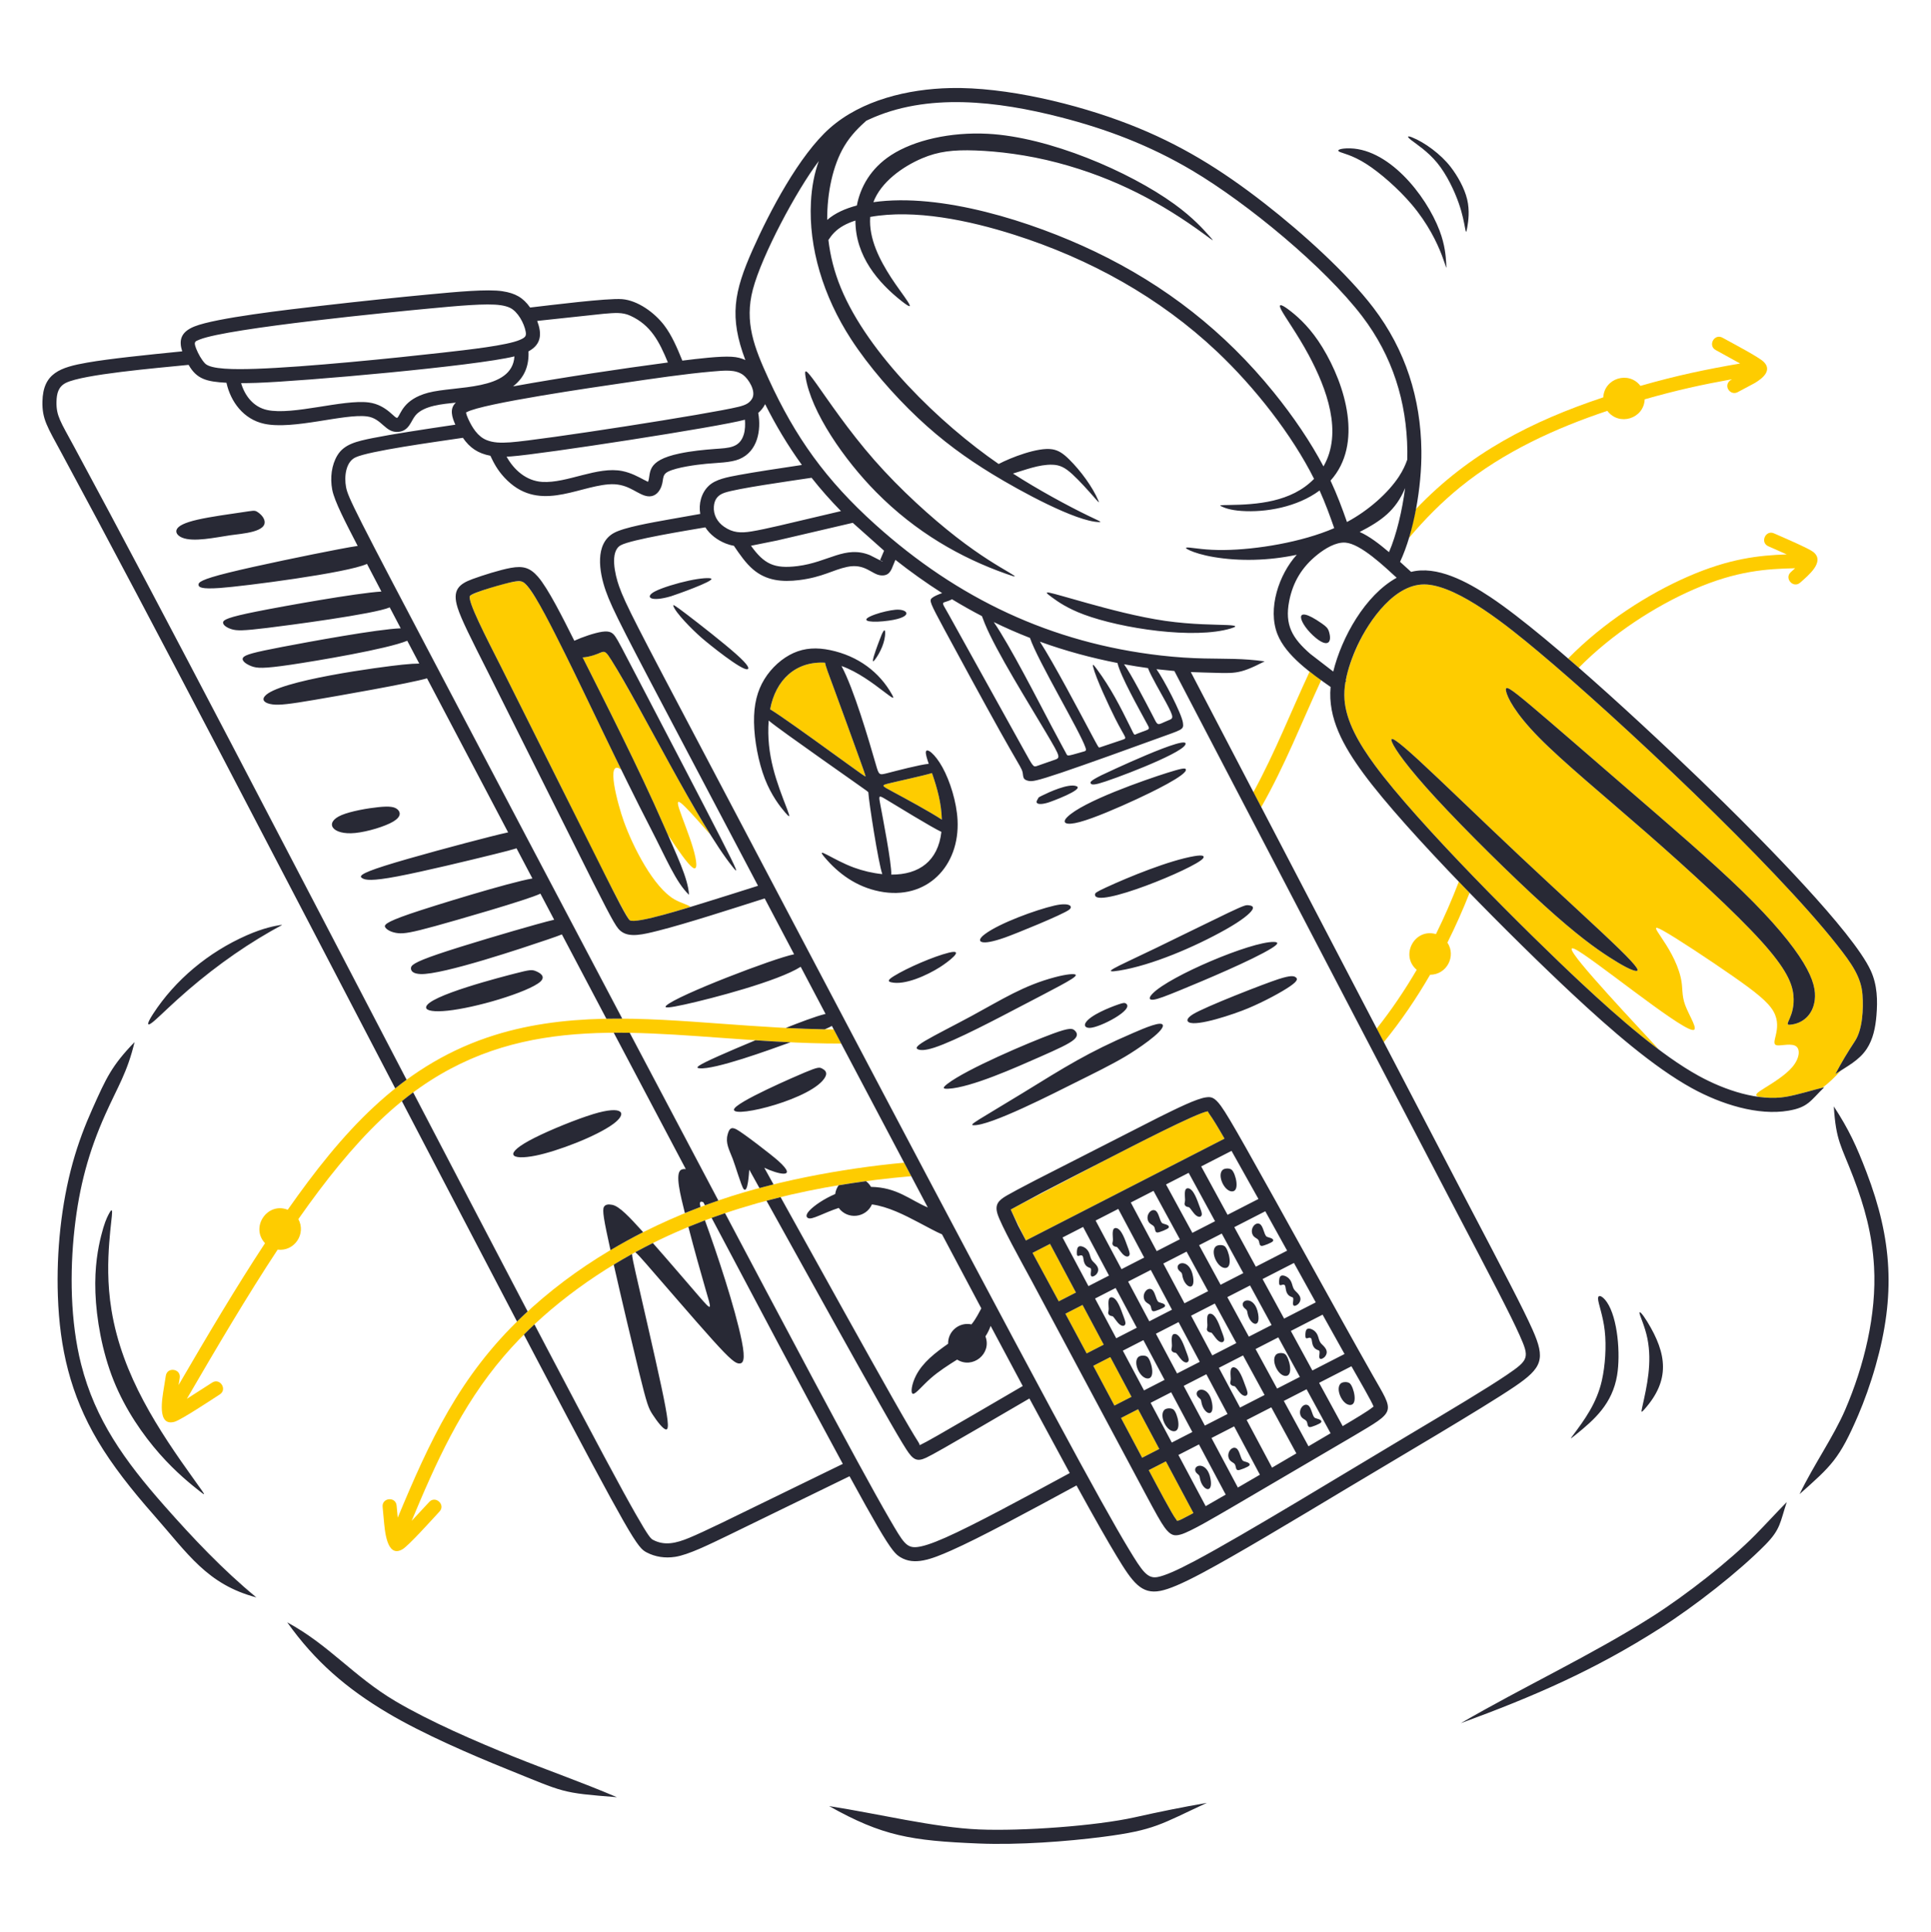 <?xml version="1.0" encoding="UTF-8"?>
<!DOCTYPE svg PUBLIC "-//W3C//DTD SVG 1.1//EN" "http://www.w3.org/Graphics/SVG/1.1/DTD/svg11.dtd">
<!-- Creator: CorelDRAW 2020 (64-Bit) -->
<svg xmlns="http://www.w3.org/2000/svg" xml:space="preserve" width="289.627mm" height="289.727mm" version="1.1" style="shape-rendering:geometricPrecision; text-rendering:geometricPrecision; image-rendering:optimizeQuality; fill-rule:evenodd; clip-rule:evenodd"
viewBox="0 0 22514159 22521917"
 xmlns:xlink="http://www.w3.org/1999/xlink"
 xmlns:xodm="http://www.corel.com/coreldraw/odm/2003">
 <defs>
  <style type="text/css">
   <![CDATA[
    .fil0 {fill:none}
    .fil1 {fill:#FECC00;fill-rule:nonzero}
    .fil2 {fill:#282935;fill-rule:nonzero}
   ]]>
  </style>
 </defs>
 <g id="Слой_x0020_1">
  <g id="_2235135301968">
   <rect class="fil0" width="22514158" height="22521917"/>
   <g>
    <path class="fil1" d="M1933392 16037533c17350,-106652 179366,-80215 161969,26352 -4307,26290 -8636,52697 -13440,83091 333638,-572230 668054,-1137449 1007880,-1653787 -173846,-185996 25847,-483737 264789,-390019 621786,-885261 1293742,-1655498 2324251,-2007077 887508,-302785 1822783,-227608 2739783,-160989 434064,31537 866962,62732 1302146,66020l86877 164697c-467622,645 -934506,-32929 -1400589,-66821 -1460235,-106186 -2750402,-202157 -3965041,952727 -327886,311764 -648045,710085 -963532,1160606 93235,170278 -44573,379751 -241499,355769 -356384,540336 -707738,1136928 -1058579,1739342l295525 -189564c90756,-58402 179723,79601 88696,138182 -79336,51056 -448554,296294 -527362,318845 -209480,59934 -142465,-278672 -125596,-390027 5162,-34095 14428,-90600 23725,-147347zm15912131 -7814755c242525,203953 669306,575884 1134642,977804 465337,401921 969238,833832 1333449,1187766 364219,353927 588741,629878 712145,832984 123404,203098 145691,333358 132833,437049 -22061,177912 -145683,277078 -290511,287946 -80502,6040 66020,-93671 41985,-343643 -12850,-133689 -77984,-303376 -377069,-633306 -299077,-329938 -832121,-820127 -1335167,-1259749 -503038,-439630 -976094,-828701 -1256329,-1114074 -280227,-285373 -367640,-467047 -382207,-539892 -14568,-72845 43703,-36846 286228,167115zm-1302604 641010c266522,245098 720719,687293 1179200,1118357 458481,431056 921252,850972 1155203,1078930 233959,227950 239097,263949 191966,257093 -47131,-6856 -146546,-56568 -305941,-159403 -159395,-102836 -378787,-258803 -758429,-603301 -379634,-344506 -919534,-877550 -1260612,-1247762 -341070,-370213 -483332,-577602 -515041,-657295 -31708,-79702 47138,-31716 313653,213382zm-3428787 7749256l202562 381430 199794 -102408 -246840 -463277 -199149 102074 43633 82181zm279465 526141c91416,171926 276674,523949 318076,572067 16767,19488 -14086,44931 168180,-53233 10930,-5885 22473,-12173 34685,-18882l-320983 -602438 -199958 102486zm883846 -3864787c-84739,-146896 -137902,-233345 -174461,-283686 -23865,-32851 -17731,-35595 -20569,-35237 -125635,15873 -913440,425140 -1128797,534933l-1169273 610484 176987 360628 2316112 -1187121zm-2238649 1331537l305529 565156 200471 -102742 -302070 -566936 -203930 104522zm383233 709456l247904 462733 198760 -101872 -246840 -463277 -199825 102416zm325049 607320c85159,159738 167519,314640 246560,463425l198955 -101973 -246840 -463277 -198675 101825zm-968282 -1817575l0 0zm0 0c-288,544 -117,389 342,-101l-342 101zm-2670226 -5751530c194539,132833 560469,398493 753718,538182 193249,139690 213818,153394 224102,158968 10284,5566 10284,3001 -60851,-194532 -71127,-197540 -213382,-590031 -299085,-821845 -66798,-180687 -99221,-263755 -106629,-308849 -341746,-19682 -576249,199763 -640676,543507 31475,19006 73304,46252 129421,84568zm1757867 658874c-107570,32509 -401812,95148 -507531,121834 -88268,22279 -81412,24844 55705,98545 140156,75333 423158,228098 566936,322631 -5667,-190964 -51997,-361553 -115110,-543010zm8472626 3222136c-14793,-18897 -51126,-57874 -109194,-120264 -149974,-161106 -444768,-478186 -649584,-712145 -204824,-233951 -319654,-384780 -219391,-338505 184045,84949 1198859,916324 1371159,943531 81412,12857 -35136,-160258 -82267,-285380 -47138,-125114 -24852,-202235 -53132,-323929 -90437,-389141 -447194,-682186 -205679,-548467 151684,83985 540755,341078 808987,527898 268232,186820 415633,303376 478194,414778 118110,210327 -62662,389483 48849,395064 51414,2573 164534,-26570 215100,11139 50559,37709 38557,142255 -44565,240807 -83130,98552 -237379,191111 -329075,248526 -85524,53552 -116618,76546 -68966,98164 37157,5014 71967,8287 104305,10253 91307,5558 162007,466 222384,-9958 130820,-22566 288055,-71990 423197,-106046 72014,-53692 144913,-122401 213103,-199211 -21082,13230 -42202,26624 -63144,40523 79328,-149399 138477,-246816 228657,-384430 88898,-135640 99843,-373524 87942,-538602 -14956,-207467 -125192,-364211 -299404,-584885 -740705,-938222 -2543363,-2633162 -3484041,-3419964 -353881,-295991 -915010,-750484 -1294240,-779207 -466876,-35362 -867903,691483 -947775,1117611l6421 4485 -9701 13891c-11629,68477 -16060,135414 -11225,203891 18089,256432 170683,517062 353072,765487 493267,671855 1767179,1943241 2419990,2551968 334105,311538 608299,551226 890026,762976zm-11057219 -2504861c-94362,-106963 -214385,-243683 -286710,-316661 -95979,-96834 -107982,-81404 -74556,21432 33418,102836 112265,293084 158540,448196 46276,155112 59988,275088 -3428,231378 -56280,-38782 -173294,-206472 -289959,-384477 -15096,-34196 -30449,-69083 -45902,-104647 -287192,-660801 -711422,-1492410 -946469,-1960871 84537,-4198 158789,-37927 221506,-59561 37282,-12857 48421,-11995 112265,89131 63844,101118 180392,302505 375778,656440 237706,430582 530354,981357 778935,1379640zm-1037932 -756167c-190995,-142807 -38937,409430 27083,595473 109785,309377 352862,779503 593032,916114 77494,44083 157926,61030 186027,87545 -134668,40632 -643902,199429 -707054,155711 -56327,-38992 -678284,-1309663 -810604,-1575353l-687760 -1373685c-174756,-345850 -400607,-780132 -364919,-832479 22706,-33302 515888,-196195 604482,-167643 113221,36489 383039,599150 507011,848197 155105,311577 400794,831694 652701,1346120zm8943793 -799636c181674,196250 531326,530463 788419,754993 257093,224530 421627,339360 478186,341070 100410,3039 -145473,-337906 798703,407067 296512,233959 615311,504764 739570,575036 124259,70272 53995,-59988 -97689,-259666 -325904,-429011 -955207,-1088818 -1328319,-1455999 -161969,-159395 -211672,-198823 -234806,-173116 -23142,25715 -19714,116556 -145691,54850 -199483,-97705 -820757,-660350 -1102071,-693295 -95124,-11139 -100263,62561 -95979,128550 4283,65989 17996,124259 199678,320509zm-1573954 1061735c254784,-467226 434499,-932252 656044,-1406380l134194 100830c-231510,499797 -419349,987366 -699257,1480213l-90981 -174663zm1896103 -3302063c624056,-655702 1357563,-1026187 2183341,-1301438 11886,-223698 297460,-311212 433318,-133712 429695,-123093 759361,-190863 1161990,-260948l-284580 -156892c-94603,-51911 -16425,-196343 79538,-143716l-70 132c136145,74509 424759,226815 479803,280747 103038,100947 -13642,193327 -102012,246521l86 140 -202694 108090c-91199,46143 -180679,-92287 -63921,-151622 -347568,62359 -643715,127034 -1018701,234316 -9266,226877 -299925,315736 -435269,134310 -595947,198986 -1205459,474517 -1716247,889529 -212761,172859 -411125,372288 -595302,590498l80720 -335955zm-12049023 11632465c-9297,-107406 153814,-121686 163259,-14148 3964,44503 7952,89170 13168,141073 370780,-890360 718932,-1649131 1450340,-2343747 624717,-593289 1358783,-1012964 2160021,-1308155l8 8c706401,-262558 1581789,-421028 2293507,-486465l83262 157429c-1073123,92030 -2155395,331788 -3115569,831857 -605944,315581 -1190526,748502 -1635014,1267997 -501375,585981 -795189,1249480 -1074203,1918490l204715 -220324c73195,-79119 193389,32073 120194,111192 -79546,85983 -359749,397972 -431468,439980 -188437,110376 -207117,-234044 -218490,-346620 -4066,-40236 -8901,-94331 -13728,-148567zm11589594 -5573805c171390,-215225 327552,-446914 467560,-686104 -196848,-167006 -25925,-489505 224211,-416309 100535,-203300 185973,-400817 267152,-611486 41308,42949 83153,86247 125418,129763 -78606,198372 -162707,388527 -258756,580703 104771,158626 -8061,374612 -201769,374636 -159823,275819 -340759,542574 -541097,787330l-82718 -158533zm2232975 -4315641c407424,-416076 927603,-750826 1402268,-957205 478536,-208065 822933,-245433 1146450,-256238l-214968 -94969c-98622,-43415 -32415,-193817 66199,-150402 71182,31335 397397,170667 455379,214836 149500,113882 -60664,279527 -148979,359011 -80386,72348 -190295,-49774 -109902,-122122 18423,-16581 36854,-33154 49906,-45009 -335380,7393 -682116,29469 -1178524,245293 -453016,196957 -952735,517614 -1343780,914847 -42179,-36963 -83565,-73016 -124049,-108044z"/>
    <path class="fil2" d="M16284240 6735320c-146002,-133401 -420095,-395826 -597681,-409500 -111153,-8559 -238024,69464 -329005,142270l124 155c-177920,142473 -283056,317804 -326331,537693 -55075,279846 35051,433318 245409,616702l267867 206534c98840,-399977 371853,-890531 739617,-1093855zm-8060358 -587497c-209224,36131 -863705,140762 -987094,209115 -130105,72076 -66230,342547 -19177,476857 71532,204171 219236,484094 967893,1903083 1284368,2434588 2958926,5626252 4075409,7701161 481778,895351 745874,1366704 899821,1620649 157133,259199 216966,350173 338396,326075 82111,-16301 212667,-70902 440267,-191959 574259,-305428 1742988,-1020621 2473292,-1456014 515600,-307403 923942,-550861 1154613,-707318 259883,-176264 267167,-201800 151039,-461792 -108020,-241841 -316397,-639292 -770120,-1504731l-3255858 -6240374 -208780 -21136c82974,114154 293947,516463 308748,625043 11466,84078 -5869,76343 -310652,187683 -276799,101118 -814126,294794 -1107210,393774 -293084,98980 -341933,103263 -377932,96407 -91657,-17459 -54834,-64722 -82694,-128970 -20996,-48421 -73265,-126405 -254512,-450769 -181247,-324365 -491471,-895118 -653012,-1195058 -161533,-299940 -174383,-329083 -140537,-357791 24914,-21128 75123,-42024 119028,-57221 -186929,-119230 -368829,-248993 -545023,-387726 -6662,15454 -13953,33037 -22341,54484l-109 -39c-26958,69106 -49642,135787 -147930,126335 -106217,-10222 -182452,-142356 -391209,-98988 -166905,34678 -286873,120015 -559622,154055 -199514,24898 -383738,7416 -537957,-124057 -86503,-73747 -155384,-174655 -224195,-275625 -34600,-6195 -66611,-15702 -96042,-27316l47 -109c-94339,-37266 -184201,-103893 -236547,-187730zm5660339 1687151l3209256 6152137c456016,869807 665442,1269264 774629,1513717 153052,342656 114542,444900 -208889,664261 -367197,249047 -1399384,853164 -1951209,1184424 -630034,378196 -1299580,780109 -1691481,988547 -242875,129180 -387851,188569 -485898,208034 -223643,44394 -326673,-100130 -510019,-402566 -101794,-167915 -248674,-425031 -469169,-826245 -567675,307939 -1128540,611230 -1461829,758506 -233251,103077 -427682,177212 -591415,78310 -51577,-31156 -97697,-69612 -268877,-363465 -75869,-130237 -179513,-315464 -324295,-580618l-1417551 690519c-214960,103061 -458846,225004 -615311,249055 -118662,18237 -233166,909 -334120,-52386 -50481,-26648 -92893,-57112 -269188,-365922 -165614,-290099 -462344,-842942 -1026645,-1917153 -42809,-81482 -87568,-166757 -134116,-255515 39995,-40135 80969,-79842 122899,-119082 53730,102439 105945,201916 156473,298106 564301,1074211 860199,1625608 1024080,1912660 153200,268349 177220,288047 202989,301650 135624,71594 270518,38246 419388,-23134 88944,-36675 207840,-92209 382845,-176116l1409840 -686718c-475777,-876189 -983977,-1837436 -1529785,-2868147 51927,-18827 104165,-37064 156675,-54725 549726,1038236 1552841,2938637 1917876,3565251 157740,270766 195946,340689 322110,327046 67971,-7346 168483,-38665 329930,-110018 324971,-143600 883419,-445584 1448964,-752373l-470195 -869621c-388853,227079 -766249,447232 -988882,573832 -115833,65873 -178798,100022 -215209,116976 -108394,50473 -152982,23740 -232124,-98980 -49952,-77455 -138889,-227903 -305522,-521897 -279846,-493718 -784905,-1403318 -1323600,-2375035 54632,-14490 109420,-28435 164316,-41829 528815,953839 1022984,1843678 1301975,2335880 164145,289594 251768,437826 301013,514185 40072,62141 -187,50069 24525,38564 35354,-16464 94961,-48748 203642,-110555 194477,-110593 586619,-339406 992123,-576210 -116462,-217463 -241958,-452581 -374418,-701325 -14093,40329 -34312,82609 -60556,122681 76748,201769 -149344,384220 -330016,270432 -100488,62919 -214160,135593 -307061,217028 -100698,88268 -176964,186820 -207817,182102 -30853,-4711 -16278,-112685 35991,-214237 78512,-152531 220705,-262223 373718,-369738 -3638,-146227 130704,-256074 272414,-225517 56824,-69876 88268,-140630 114791,-186696 -146359,-275166 -299948,-564534 -458092,-862928 -65974,-27573 -160973,-79997 -272842,-138920 -166368,-87623 -356430,-184403 -544316,-210071 -70381,157631 -285458,180532 -387361,40772 -86247,28264 -164891,63447 -220526,86604 -79266,32991 -111837,41565 -134551,32563 -22706,-9002 -35556,-35564 14148,-88703 53365,-57050 168459,-136495 299769,-192410 4944,-37655 19216,-72379 40391,-101786 106474,-17770 212714,-33745 318410,-48009 23694,17965 43726,40523 58760,66339 305623,5721 452293,152081 661913,239874 -365191,-689703 -748618,-1415849 -1118023,-2116209 -19511,11279 -46128,23958 -83277,39645 -151638,-2651 -303306,-8450 -454353,-16161 140926,-55713 351043,-137529 463837,-163383 -97954,-185732 -194710,-369264 -289749,-549547 -263972,167915 -1034761,370104 -1351958,439583 -179964,39419 -250237,46276 -215100,12850 124555,-118476 1261529,-554460 1490256,-598139l-343192 -651217c-384500,122184 -910501,292680 -1240238,376113 -178347,45125 -328586,80666 -425599,13495 -25660,-17778 -46392,-34732 -96407,-121158 -42062,-72674 -111519,-205057 -238778,-456988l-1216521 -2431961c-211400,-418377 -320594,-634480 -362882,-769374 -63836,-203650 12119,-274062 175246,-333794 116680,-42723 320276,-107430 445740,-129833 142340,-25412 222983,-3506 316125,103271 117325,134497 287409,473934 423865,746123 87988,-40780 234697,-91603 324248,-104678 96842,-14140 126832,15858 157685,61706 30853,45848 62561,107546 304223,570745 241670,463191 693302,1327884 913968,1759367 220674,431483 210390,429773 146973,350934 -400141,-497480 -1065116,-1858090 -1416152,-2414097 -100402,-159030 -71283,-78629 -273806,-37282 -20421,4167 -40547,6747 -59965,7711 235047,468462 659278,1300070 946469,1960871 147020,338295 284113,615863 293574,806500 -152081,-143227 -266623,-425482 -443167,-766739 -350686,-677872 -771931,-1581090 -999026,-2037269 -147650,-296590 -335123,-673052 -442304,-795920 -52836,-60571 -75527,-65033 -163795,-49276 -82337,14700 -478186,124733 -505394,164643 -35688,52347 190163,486628 364919,832479l1216521 2431961c106676,211182 247928,493594 281844,517077 69316,47986 694406,-151389 857821,-201707 206270,-63517 421121,-131528 637209,-200175l-797778 -1513180c-753026,-1427268 -901585,-1708824 -977532,-1925580 -79119,-225828 -129056,-550363 94378,-674180 120878,-66984 445001,-121857 633835,-156193 131147,-23849 253447,-45265 373524,-66059 -20514,-117590 11785,-245813 100371,-328858 80238,-75216 212955,-99835 354254,-125861 178060,-32804 448919,-73965 730467,-116097 -167068,-230461 -306742,-467078 -428693,-708927 -19504,39653 -47589,73599 -80246,101934 36046,200136 -5690,448935 -219803,538517 -101289,42373 -258080,42505 -385425,54632 -116478,11093 -343355,40834 -444442,90950 -87156,43205 -40547,106839 -95078,206752 -38222,70024 -101988,98156 -178417,73576 -117061,-37655 -211011,-148746 -423500,-131434 -380093,30962 -828507,335558 -1213644,-80339 -82827,-89442 -124321,-171569 -162777,-253136 -144043,-27122 -240045,-92178 -320602,-209084 -346970,51468 -1092969,153495 -1251983,228051 -116416,54585 -132188,228611 -110337,345889 11342,60905 36186,128504 188212,428817 155804,307768 442918,853934 977804,1870131 524532,996539 1287384,2445160 2054262,3898259l-185048 1104c-174150,-330016 -347887,-659394 -518453,-982896 -36085,14661 -88711,33434 -165148,59389 -267292,90771 -1223773,413029 -1482568,402776 -86550,-3428 -112265,-34273 -112265,-66836 0,-32571 25715,-66852 317944,-166259 292229,-99415 850972,-263949 1139773,-344506 98513,-27479 165599,-45180 212108,-55557l-160282 -304068c-148785,72270 -1015895,320182 -1225033,377629 -277654,76266 -363356,89978 -433629,83122 -70265,-6856 -125114,-34281 -147393,-63416 -22279,-29143 -12002,-59988 284510,-161969 258406,-88874 1162938,-367507 1428216,-412446l-185157 -351385c-51367,16418 -132235,37142 -260101,68827 -290511,71983 -823555,200533 -1126068,257948 -302513,57415 -374496,43703 -411350,22279 -36846,-21424 -38564,-50559 261376,-145683 299948,-95124 901539,-256230 1215191,-335932 100947,-25653 172035,-42855 222959,-53412l-945607 -1795840c-206215,59879 -1055990,207350 -1311785,250983 -291374,49704 -406204,63408 -488479,53124 -82267,-10284 -131971,-44558 -92551,-94261 146468,-184675 1360501,-344031 1606828,-369358 86768,-8924 149391,-12640 195410,-12609l-140063 -266258c-233314,97309 -1063608,236236 -1357952,279729 -324792,47986 -395064,41130 -458481,17133 -63416,-23997 -119976,-65126 -97697,-99407 22287,-34281 123404,-61706 455053,-125122 312704,-59794 1114322,-207708 1382974,-217075 -45343,-86270 -88027,-167542 -128224,-244150 -177671,78442 -1196107,210926 -1426996,239268 -286228,35136 -354790,33426 -413068,16285 -58270,-17141 -106256,-49704 -102836,-80549 3428,-30853 58278,-59996 387353,-125977 306548,-61465 1173036,-216950 1458813,-233516 -63012,-120303 -118857,-227188 -168389,-322375 -227445,105727 -1441447,261516 -1714623,280794 -218528,15423 -247671,-8566 -249389,-36846 -1710,-28280 24005,-60851 348797,-141400 324792,-80557 948677,-209107 1271751,-270805 108417,-20709 182926,-33877 234868,-41339 -135329,-262589 -271380,-519759 -296901,-656775 -25738,-138182 -7315,-286500 59988,-398275 79142,-131426 224607,-164448 413387,-202461 225595,-45428 587699,-100208 962631,-155866 -37663,-81933 -72449,-188126 6102,-257170 -153721,16558 -372552,33162 -470094,147930 -54617,64256 -72573,179148 -196421,192689 -158385,17312 -192534,-157429 -370796,-180050 -267470,-33939 -857735,159085 -1196333,86340 -242385,-52075 -392670,-257007 -441332,-478326 -231502,-12912 -346496,-41961 -441262,-208843 -395702,39303 -1228632,110866 -1428768,209091 -89364,43858 -109583,122860 -111635,221008 -3451,165008 46346,230228 204357,522332 1028441,1901194 2584718,4903317 3877380,7381515 -44247,32392 -88268,66075 -132087,101102 -1267624,-2430258 -2852118,-5486384 -3889910,-7404851 -167309,-309284 -227958,-396674 -223636,-603316 6903,-329985 206200,-398096 523832,-453459 258655,-45086 675936,-88074 1105896,-130867 -39311,-123459 -22232,-224327 143149,-290348 250796,-100123 1083026,-195014 1480602,-241157 442390,-51344 915080,-100301 1251431,-131838 325142,-30488 682979,-64948 861474,-37383l0 319c143677,22201 236983,71516 319732,189588 221537,-25551 903941,-111806 1072936,-97767 181402,15073 375918,155517 489489,303850 88851,116058 151591,263288 212310,412850 187085,-23352 437041,-53248 573412,-45242 68135,4003 114216,17001 161191,38238 -188834,-501196 -134264,-792422 85586,-1287081 195566,-440019 542326,-1101776 901329,-1417978 368464,-324536 907206,-454633 1404359,-465648 641438,-14218 1468996,183322 2086740,423982 588010,229077 1066679,523879 1579854,924004 439614,342772 959342,812182 1265517,1214360 374651,492132 551801,1057319 558961,1666388 4928,419341 -87467,950963 -248620,1294730 43197,38735 86014,77898 128752,117147 298215,-76157 648861,110368 924937,294242 698845,465461 2061927,1748095 2719183,2394391 446548,439101 1502896,1501271 1714063,1957964 78784,170379 81591,351626 67357,524540 -11886,144338 -40313,278206 -112770,388783 -89263,136238 -231432,205026 -366201,294444 79328,-149399 138477,-246816 228657,-384430 88898,-135640 99843,-373524 87942,-538602 -14956,-207467 -125192,-364211 -299404,-584885 -740705,-938222 -2543363,-2633162 -3484041,-3419964 -353881,-295991 -915010,-750484 -1294240,-779207 -367033,-27798 -673760,415820 -812555,713902 -59778,128387 -110640,272570 -135220,403709l6421 4485 -9701 13891c-11629,68477 -16060,135414 -11225,203891 18089,256432 170683,517062 353072,765487 493267,671855 1767179,1943241 2419990,2551968 429618,400607 923133,831787 1354772,1069602 310675,171172 704286,299785 1022378,244888 137342,-23694 303788,-76973 443229,-111013 -161401,158066 -187341,233601 -415586,272982 -354751,61216 -784377,-72962 -1129077,-262876 -446719,-246124 -944853,-680585 -1387545,-1093388 -658018,-613585 -1941321,-1895139 -2440558,-2575102 -236182,-321683 -415944,-645806 -382743,-1008385 -223931,-157343 -521174,-363628 -619998,-615482 -116221,-296201 16666,-694647 225470,-925256 -326650,69402 -667829,77082 -965670,26819 -137117,-23142 -227950,-53987 -280227,-77129 -52277,-23142 -65989,-38564 -5146,-33426 60843,5138 196250,30853 405349,28280 377123,-4641 904112,-91028 1282556,-254986 -49820,-143335 -103753,-290985 -170519,-439070 -261477,194423 -628969,257691 -909056,238561 -137972,-9429 -204816,-38572 -234814,-53140 -29990,-14568 -23134,-14568 90841,-16278 318433,-4788 722717,-31537 988501,-304744 -257116,-513113 -691172,-1067697 -1132054,-1483944 -670409,-632949 -1482188,-1080959 -2363126,-1361628 -533370,-169936 -1164959,-300321 -1679945,-207910 -18501,255732 113291,504694 242914,705926 128791,199934 344280,449121 124252,275943 -272663,-214595 -539729,-523529 -539504,-939644 -108160,35004 -187442,79686 -246972,140187 -26585,27021 -48343,56257 -68034,86441 21097,181332 67031,369334 145854,560041 317889,769086 1155646,1580818 1839139,2051386 138430,-73180 459732,-199266 626240,-171196 73700,12422 127695,50131 196677,118266 134124,132460 272593,321263 339787,479897 15430,36419 2573,20141 -56560,-47131 -59125,-67272 -164534,-185538 -247236,-260948 -82694,-75411 -142682,-107982 -232668,-110547 -156201,-4462 -319358,61978 -459359,102882 292563,188810 643606,378732 876850,491440 127687,61698 167115,75411 126832,74556 -267323,-5675 -915243,-358249 -1246052,-560461 -304223,-185965 -581877,-386498 -866395,-654730 -284518,-268232 -575884,-604164 -779845,-918671 -325119,-501328 -494402,-1067619 -467055,-1595688 9165,-176979 39800,-337129 91898,-479500 -260552,343052 -664058,1099561 -768697,1496848 -100379,381119 14583,675128 184037,1044757 310030,676271 666103,1176689 1243977,1696588 962778,866193 2052933,1379842 3326161,1526061 189059,21711 355047,31257 509475,34709 258274,5776 444247,-2418 703369,33877 -316132,161867 -345547,138088 -706587,130019 -50388,-1127 -101732,-2845 -154343,-5348zm-499820 -46314c-89411,-12274 -182732,-27137 -278975,-44791 75551,100908 262285,460673 322693,576778 82181,157957 51025,135228 193249,77556 58651,-23787 73522,-23453 -27433,-211672 -54951,-102455 -174733,-304542 -209535,-397871zm-355272 -59265c-300306,-58799 -607188,-140778 -904547,-248931 163166,252600 463432,822156 594812,1068568 89558,167962 89558,167962 101125,164961l262666 -88268c67225,-24005 41083,-7035 -80984,-250229 -72465,-144369 -223993,-466759 -257093,-600743 -8994,-36427 -2145,-35564 41985,23997 165334,223123 272640,435945 391644,676582 53769,108728 39738,94269 81839,77556 159326,-63245 155602,-34328 99835,-138827 -79989,-149881 -295463,-529639 -331283,-684666zm-1020271 -292478c-140895,-54834 -281595,-116276 -422140,-184698 192394,280172 512740,909242 670339,1207682 120839,228813 152547,282807 168397,313660 15858,30845 15858,38564 50131,31708 34281,-6856 102843,-28288 142690,-39000 39847,-10712 50994,-10712 38137,-49704 -60944,-184830 -559987,-1018133 -647555,-1279649zm-560344 -254271c-116532,-60618 -232754,-126039 -348703,-196506 -118344,63432 -143157,-6444 -36947,180586l874541 1575982c110555,199670 110555,201388 153830,186820 43283,-14575 129833,-45421 181682,-63416 95956,-33302 105657,-15695 -78839,-328648 -191826,-325383 -582071,-947573 -712145,-1268751 -12717,-31405 -24106,-60493 -33418,-86068zm4746293 -745742c87506,-201769 154187,-486209 187839,-747204 -108316,261360 -276729,381640 -529841,512133 112296,48468 231090,141027 342003,235070zm1650717 1785875c242525,203953 669306,575884 1134642,977804 465337,401921 969238,833832 1333449,1187766 364219,353927 588741,629878 712145,832984 123404,203098 145691,333358 132833,437049 -22061,177912 -145683,277078 -290511,287946 -80502,6040 66020,-93671 41985,-343643 -12850,-133689 -77984,-303376 -377069,-633306 -299077,-329938 -832121,-820127 -1335167,-1259749 -503038,-439630 -976094,-828701 -1256329,-1114074 -280227,-285373 -367640,-467047 -382207,-539892 -14568,-72845 43703,-36846 286228,167115zm-1302604 641010c266522,245098 720719,687293 1179200,1118357 458481,431056 921252,850972 1155203,1078930 233959,227950 239097,263949 191966,257093 -47131,-6856 -146546,-56568 -305941,-159403 -159395,-102836 -378787,-258803 -758429,-603301 -379634,-344506 -919534,-877550 -1260612,-1247762 -341070,-370213 -483332,-577602 -515041,-657295 -31708,-79702 47138,-31716 313653,213382zm2573547 6449605c8574,39427 63416,154257 90841,289656 57508,283911 -5496,555999 -59988,801268 -15423,69417 -10284,65997 28280,22287 295750,-335185 264042,-637792 29998,-1018942 -59988,-97689 -97697,-133689 -89131,-94269zm-484188 -173963c855,55705 57415,192822 77984,374496 20569,181682 5138,407922 -33426,579312 -59996,266677 -204676,461792 -337642,640163 -35136,47138 -35136,47138 30845,-5993 222104,-178845 428941,-362649 484195,-694157 40842,-245028 9002,-667860 -119976,-854400 -47994,-69410 -102836,-95124 -101980,-39419zm3129865 -1474251c301479,787657 339741,1436650 106233,2257811 -60851,213996 -133479,414218 -203075,575993 -220448,512390 -311437,588539 -683360,919666 163204,-338435 398360,-673223 532321,-984591 217572,-505728 367741,-1106961 335924,-1667772 -21237,-374403 -109062,-696147 -241662,-1042620 -141998,-371029 -202212,-420313 -227375,-825172 176575,270914 264252,461629 380994,766684zm-2495952 5179782c395655,-252056 901383,-648457 1199240,-951025 123342,-125301 242999,-256331 366963,-382619 -79484,240559 -71446,316319 -249988,497667 -309160,313995 -818526,713187 -1228158,974159 -772623,492249 -1474305,794925 -2322277,1105904 731680,-425498 1536462,-799543 2234219,-1244085zm-5911664 -1430540l-1325940 -2482131c-131030,-242004 -361374,-656184 -399153,-783257 -31972,-107546 11583,-154871 109373,-211789 56599,-32952 154024,-84848 332939,-177935l1438749 -733351c203059,-100177 440501,-219026 551351,-233088 56832,-7214 96290,-5815 174188,101436 51810,71337 135476,212076 290511,486434 416535,737129 1051155,1898878 1477368,2650202 254605,448810 282520,409430 -224048,710863l-1406069 824200c-198030,114760 -494557,291817 -605462,322538 -71780,19892 -116478,18143 -189059,-80230 -45444,-61807 -108961,-177523 -224747,-393891zm-240395 -801377l202562 381430 199794 -102408 -246840 -463277 -199149 102074 43633 82181zm279465 526141c91416,171926 276674,523949 318076,572067 16767,19488 -14086,44931 168180,-53233 10930,-5885 22473,-12173 34685,-18882l-320983 -602438 -199958 102486zm663856 419621c64862,-37010 141757,-81365 233539,-134551l-311810 -585220 -239758 122891 318029 596880zm375398 -216873c81676,-47465 168382,-97946 256797,-149508l-300298 -563617 -264291 135461 307791 577664zm398454 -232194l283484 -165933 -292229 -537040 -287339 147277 296085 555696zm424954 -248962c92217,-54173 179319,-105447 257489,-151599l-279714 -513315 -265527 136098 287751 528815zm398679 -235140c157172,-93422 294017,-174476 346465,-218163 11349,-9453 14498,-6312 13930,-8139 -16044,-51562 -180516,-333646 -258352,-471501l-376991 193226 274948 504577zm21587 -840696l-255888 -458636 -370298 189798 251216 461030 374970 -192192zm-335450 -601987l-254527 -459336 -365867 187520 251224 461038 369171 -189222zm-333973 -602741c-86410,-155983 -172626,-311554 -254660,-459274l-361413 185242 251224 461038 364849 -187007zm-334299 -602578l-314002 -560811 -353632 181255 307434 564177 360200 -184620zm-395360 -703237c-84739,-146896 -137902,-233345 -174461,-283686 -23865,-32851 -17731,-35595 -20569,-35237 -125635,15873 -913440,425140 -1128797,534933 -297655,151746 -603977,309680 -806034,414809l-363240 195674 86651 188041c24090,47403 54212,104794 90336,172587l2316112 -1187121zm-2238649 1331537l305529 565156 200471 -102742 -302070 -566936 -203930 104522zm383233 709456l247904 462733 198760 -101872 -246840 -463277 -199825 102416zm325049 607320c85159,159738 167519,314640 246560,463425l198955 -101973 -246840 -463277 -198675 101825zm-968282 -1817575l0 0zm0 0c-288,544 -117,389 342,-101l-342 101zm4674816 -12472150c58006,45475 192207,130408 303298,266017 111091,135601 199064,321908 250726,468470 89286,253307 75100,429439 100503,279037 11077,-65593 29656,-188989 -1959,-322071 -31615,-133098 -113431,-275889 -193467,-379634 -114037,-147813 -304558,-286453 -449121,-343619 -49789,-19690 -67987,-13666 -9981,31801zm-836506 136223c36318,18252 148217,37243 311072,140708 162862,103457 376680,291374 529227,470755 388869,457276 417755,896688 404159,683477 -4392,-68873 -12337,-205111 -77129,-375747 -158781,-418167 -608128,-980385 -1086283,-958542 -78108,3568 -117364,21082 -81046,39349zm-205803 5498899c-358692,-250820 -265177,10238 -66409,171398 140296,113757 187209,45615 150394,-74983 -12422,-40710 -31281,-59568 -83985,-96415zm-1101216 18851c-128115,-6001 -409197,-3436 -724140,-48856 -314935,-45421 -663724,-138827 -907104,-206526 -243380,-67707 -381360,-109692 -439638,-121259 -58270,-11575 -36846,7284 29143,55705 65989,48413 176536,126397 368495,197960 439218,163733 1287516,290923 1713954,162396 62561,-18858 87413,-33426 -40710,-39419zm-4788355 -2809169c128550,179964 370213,541610 672726,886116 302513,344498 665877,671863 954678,896393 288801,224530 503038,346216 608447,408777 105409,62561 101980,65989 -26570,20569 -527346,-186331 -1052414,-483434 -1516842,-953815 -367888,-372607 -758810,-931902 -822700,-1347162 -13712,-89123 1718,-90841 130260,89123zm-6698785 1494190c-127687,18851 -367640,51422 -521042,86558 -153394,35136 -220239,72838 -239952,110547 -19706,37709 7711,75411 59125,97697 131473,56980 392266,-1796 562179,-26570 138936,-20258 444652,-36022 397645,-179964 -13712,-41992 -56568,-79694 -85703,-95979 -29135,-16285 -44565,-11139 -172253,7711zm3440261 -2230853c55347,145940 52160,272764 -101289,354806 6615,165000 -42568,301332 -179918,408334 565584,-102548 1252543,-205275 1805285,-278431 -101654,-246894 -200051,-436474 -438425,-545419 -92147,-42117 -179078,-33379 -312697,-22178l-772957 82889zm4016852 3656107c-8,16 -161712,403211 -78411,292656 61582,-81731 121282,-211120 118693,-316226 -855,-34709 -12002,-39847 -40282,23569zm159395 -288801c-65126,5993 -162816,28280 -234806,53987 -196763,70265 -85532,97425 91688,80557 375056,-35704 299847,-148987 143118,-134544zm-1854483 518888c-146538,-130688 -434484,-356073 -582740,-468765 -148256,-112692 -156830,-112692 -151692,-95552 23484,78271 218614,276091 330793,373641 82998,72169 472621,386646 534762,364639 20569,-7284 15423,-43275 -131123,-173963zm-946959 -733577c82275,-42420 256238,-95552 395064,-125114 138835,-29570 242533,-35564 259666,-22706 38347,28762 -431095,193785 -469620,205244 -241142,71718 -312580,8302 -185110,-57423zm7416255 -3261206c98552,77984 233959,203106 365074,418206 268621,440687 476430,1127569 93803,1552071 76328,163391 135298,321209 191663,482819 253354,-135445 480744,-340230 605050,-528737 48017,-72814 77945,-140008 98280,-199211 777,-33263 1003,-66821 606,-100605 -6747,-573365 -172805,-1105375 -525535,-1568691 -435549,-572098 -1336489,-1317094 -1981222,-1699488 -500644,-296940 -1006131,-486387 -1539027,-622921 -727265,-186331 -1554263,-289889 -2240010,30861 -7665,3584 -15267,7214 -22815,10883 -75310,67046 -175766,161782 -255282,294507 -134419,224382 -201823,544409 -200222,861435 92038,-79779 210141,-132103 345781,-168086 40663,-212815 159411,-431009 398563,-586650 269950,-175681 693302,-271660 1126931,-249374 713840,36683 1650282,438884 2175855,819264 220246,159395 343651,299940 406212,370213 62561,70272 64271,70272 -54850,-17141 -491036,-360340 -1030703,-654194 -1708808,-833839 -359073,-95124 -701869,-134544 -960679,-143965 -258803,-9429 -433621,11132 -622159,91261 -229676,97620 -481412,278664 -568320,511651 786234,-112638 1846710,224048 2578157,573482 830442,396728 1518630,937989 2089678,1643076 228883,282605 430947,580773 579980,863822 227382,-394660 38860,-905076 -172743,-1299223 -131116,-244243 -278509,-444776 -321364,-529616 -42847,-84840 18858,-53987 117403,23997zm-12243128 834065c42917,145916 142597,278540 304659,313350 298766,64178 883877,-126226 1182838,-88268 216010,27425 310986,203323 335932,176964 40197,-42474 67155,-212963 357254,-290083 316474,-84133 981085,-16581 1006178,-423896 -451104,112210 -2468107,290970 -3010744,308841 -64940,2138 -123396,3117 -176116,3094zm-523716 -401796c22753,58558 62825,130105 103380,172463 66665,69635 340238,70622 591306,62343 573567,-18905 1624559,-125822 2175435,-188220 305242,-34576 751953,-83962 902930,-148995 66759,-28754 78170,-45436 68337,-97915 -18050,-96345 -90779,-231658 -181775,-275726 -30278,-14661 -66347,-24292 -110827,-31172l-47 311c-160616,-24790 -513416,9134 -821627,38036 -411537,38595 -2347370,226737 -2686403,362066 -56700,22636 -72301,25528 -40710,106808zm6397865 827970c-291133,82228 -2371102,402651 -2725029,427907 -19511,1391 -37359,2425 -53816,3140 83845,151008 226551,282566 415835,294219 288995,17786 643707,-185732 934537,-126506 101809,20732 187155,67769 254038,103380l62 -117c18283,9686 33341,17436 44977,22473 38634,-98615 -37072,-245938 368417,-330770 138780,-29034 282442,-43213 414770,-52891 158867,-11621 284230,-11598 332503,-167464 17172,-55441 18089,-119238 13705,-173372zm-3226575 -9958c46548,100985 110609,205368 213608,247135 77004,31226 160600,35105 276371,26834 357876,-25559 2344105,-334486 2664668,-414895 78644,-19729 124166,-41098 155586,-94355 50497,-85586 -41627,-230321 -104134,-276394 -90266,-66533 -216896,-52424 -360558,-40057 -316265,27238 -691398,82679 -1078938,139900 -265675,39225 -1602887,231697 -1782890,333475 -7315,4135 -8862,1617 -8722,2783 2519,21105 12189,47760 25007,75574zm4848934 1537317l-365012 -325173 -881141 205671 -305700 61644c153169,212776 269639,271217 542854,237123 361087,-45055 555408,-245199 845220,-126840l140965 71773c28016,2697 -25536,-9142 -22846,-16083l45661 -108114zm-502440 -461590c-123459,-126661 -236485,-254022 -342764,-388714 -283173,42288 -866115,124407 -1014215,174359 -79639,26865 -118383,77929 -124904,160196 -7602,95878 39396,181107 118476,235887 102167,70770 192806,75939 321045,54951 170123,-27845 451943,-97985 683865,-152329 113687,-26632 234977,-55207 358498,-84350zm-8626051 8448170c-35136,140545 -77991,359928 -66852,661579 11147,301658 76274,685583 212535,1025798 136262,340222 343643,636742 536464,855271 192822,218528 371068,359065 458481,428483 87413,69417 83985,67699 -54850,-125977 -415276,-579320 -839086,-1211359 -964955,-1977040 -51414,-312790 -41130,-588741 -26562,-784991 14568,-196242 33426,-312790 33426,-357355 0,-44558 -18858,-17141 -42000,27425 -23134,44565 -50551,106264 -85687,246808zm607623 -2589763c256036,-392561 640147,-714944 1090924,-913525 194539,-85703 331648,-109692 384780,-118258 53132,-8574 22287,-1726 -103691,70265 -384430,219671 -754068,492148 -1094360,800406 -145683,131978 -246808,234822 -299085,271668 -52277,36854 -55697,7711 21432,-110555zm9628770 9510667c506451,20934 1365888,-41262 1814123,-141400 287246,-64162 548739,-117489 841263,-168327 -539216,249747 -605998,317796 -1210302,395850 -422614,54585 -987723,96959 -1451506,77774 -787020,-32555 -1119228,-86325 -1741853,-436000 562653,86776 1225701,250485 1748274,272103zm-6805235 -1495317c401478,237605 945249,471960 1363339,640699 409181,165140 811296,304052 1218977,478731 -659589,-52183 -598878,-51507 -1280030,-326401 -422178,-170387 -979398,-411086 -1385835,-651629 -485066,-287075 -854797,-605641 -1177824,-1060507 492832,267517 771395,629124 1261374,919107zm-3382115 -6841242c-193972,432921 -304052,839016 -359423,1334592 -56000,501173 -49315,1081441 77074,1579465l78 -23c163788,645083 505666,1122345 968702,1647102 334470,379059 683896,748883 1074305,1070278 -574896,-151459 -799131,-510680 -1197064,-961651 -255826,-289920 -482695,-578122 -651629,-862873 -321107,-541253 -444434,-1082335 -465446,-1688022 -18050,-520365 38899,-1072493 174289,-1558407 63805,-228992 142791,-434134 229349,-627313 158929,-354728 223465,-500372 490507,-775678 -86636,358894 -193288,513416 -340743,842530zm5688471 -3001c-193677,59133 -493617,180819 -681292,275088 -385278,193529 -282854,267556 9421,209099 250851,-50170 710000,-224670 906677,-370213 168452,-124648 114146,-220518 -234806,-113975zm535625 3013978c-77199,-314585 -207265,-864863 -296567,-1259065 69860,-42435 140965,-83728 213211,-123785 2317,39349 18182,112273 43073,222501 71990,318799 219384,949532 299085,1324028 79702,374496 91696,492762 58278,498755 -33418,6001 -112265,-100263 -160258,-173963 -47986,-73700 -65126,-114830 -156822,-488471zm-334392 -1427765c-77953,-353632 -97954,-466472 -76102,-504717 17141,-29998 53140,-31708 95124,-23997 83806,15392 201302,141136 361895,318993 -130284,66137 -257419,136153 -380917,209721zm493943 -82912c188383,213507 410456,473841 533736,615995 167970,193677 152547,167962 78847,-83993 -51974,-177679 -132927,-467879 -198387,-720618l193008 -76165c137404,376136 350336,1015242 429579,1406956 45421,224530 14575,262231 -28280,262231 -42847,0 -97689,-37701 -311935,-275088 -214245,-237379 -587886,-674436 -776424,-889536 -58130,-66323 -98638,-111503 -124788,-132989 67272,-36683 135508,-72293 204645,-106792zm373485 -349317c-50193,-203564 -117644,-460214 -45421,-503551 14770,-8862 34032,-11816 56148,-8971 -272842,-515810 -556862,-1053464 -840291,-1590472l186175 1042c354386,671389 706704,1338184 1033774,1956091l-128099 44931c-9453,3405 -18890,6833 -28311,10308 -17747,-33519 -14187,-35984 -32586,-40997 -26819,-7307 -31965,11388 -19745,60408l-181643 71213zm-1985599 -2791679c-108666,28210 -1031799,261539 -1031799,394202 0,39419 94269,54850 253665,37709 159403,-17141 383925,-66844 597307,-131978 213390,-65126 415641,-145675 481622,-206518 65989,-60851 -4283,-101980 -51422,-121694 -47131,-19714 -71120,-17996 -249374,28280zm-1857919 -1639391c143973,-14575 347926,-76274 443905,-133689 95987,-57423 83985,-110555 48849,-141400 -35136,-30853 -93406,-39427 -220239,-26570 -126832,12857 -322227,47131 -431064,92551 -209597,87475 -111052,236384 158548,209107zm4341900 3515290c-27052,98669 16371,172455 59988,284945 28638,73864 101584,320944 126397,350071 51383,60315 63167,-200649 65818,-225478l118919 214564c54492,-14746 109140,-28941 163896,-42599l-107748 -194392c147603,71563 409375,140521 161471,-81598 -75302,-67474 -412586,-327676 -487196,-366357 -64986,-33690 -84552,-1135 -101545,60843zm903676 -725391c-81839,34374 -831259,354992 -829976,436194 1609,101724 930612,-129615 1064790,-382635 29998,-56560 -9429,-83130 -38137,-98125 -28708,-14995 -46703,-18423 -196677,44565zm-579421 -373610c-161782,67210 -316241,133277 -426664,182498 -260521,116120 -275943,138407 -227958,143973 175471,20367 817670,-214074 1062924,-302832 -136759,-6491 -273005,-14669 -408303,-23639zm6822671 4002478c-63735,62654 18851,245868 108837,249374 98638,3848 43625,-213165 -1710,-251947 -25730,-22015 -85275,-18897 -107127,2573zm60416 71127c-18928,40819 16962,118608 33426,83122 18361,-39590 -16472,-119673 -33426,-83122zm-2115051 235280c-63735,62654 18851,245868 108837,249374 98638,3848 43625,-213165 -1710,-251947 -25730,-22015 -85275,-18897 -107127,2573zm60416 71127c-18928,40819 16962,118608 33426,83122 18361,-39590 -16472,-119673 -33426,-83122zm1242585 -715954c-63735,62654 18851,245868 108837,249374 98638,3848 43625,-213165 -1710,-251947 -25730,-22015 -85275,-18897 -107127,2573zm60416 71127c-18928,40819 16962,118608 33426,83122 18361,-39590 -16472,-119673 -33426,-83122zm-685607 -2222519c-63735,62654 18851,245868 108837,249374 98638,3848 43625,-213165 -1710,-251947 -25730,-22015 -85275,-18897 -107127,2573zm60416 71127c-18928,40819 16962,118608 33426,83122 18361,-39590 -16472,-119673 -33426,-83122zm-140568 821456c-63735,62654 18851,245868 108837,249374 98638,3848 43625,-213165 -1710,-251947 -25730,-22015 -85275,-18897 -107127,2573zm60416 71127c-18928,40819 16962,118608 33426,83122 18361,-39590 -16472,-119673 -33426,-83122zm-963268 1217376c-63735,62654 18851,245868 108837,249374 98638,3848 43625,-213165 -1710,-251947 -25730,-22015 -85275,-18897 -107127,2573zm60416 71127c-18928,40819 16962,118608 33426,83122 18361,-39590 -16472,-119673 -33426,-83122zm1012715 232295c-1283,-11567 5574,-22714 6001,-49711 614,-38836 -19395,-140794 36846,-134544 63338,7035 107064,145357 129841,206106 17996,47994 31700,82267 27845,102836 -6087,32470 -50170,38518 -98980,-26997 -64994,-87250 -38409,-51064 -80129,-69410 -10712,-4711 -20133,-16713 -21424,-28280zm-532648 -2087121c-1283,-11567 5574,-22714 6001,-49711 614,-38836 -19395,-140794 36846,-134544 63338,7035 107064,145357 129841,206106 17996,47994 31700,82267 27845,102836 -6087,32470 -50170,38518 -98980,-26997 -64994,-87250 -38409,-51064 -80129,-69410 -10712,-4711 -20133,-16713 -21424,-28280zm-841162 463230c-1283,-11567 5574,-22714 6001,-49711 614,-38836 -19395,-140794 36846,-134544 63338,7035 107064,145357 129841,206106 17996,47994 31700,82267 27845,102836 -6087,32470 -50170,38518 -98980,-26997 -64994,-87250 -38409,-51064 -80129,-69410 -10712,-4711 -20133,-16713 -21424,-28280zm-49315 807728c-1283,-11567 5574,-22714 6001,-49711 614,-38836 -19395,-140794 36846,-134544 63338,7035 107064,145357 129841,206106 17996,47994 31700,82267 27845,102836 -6087,32470 -50170,38518 -98980,-26997 -64994,-87250 -38409,-51064 -80129,-69410 -10712,-4711 -20133,-16713 -21424,-28280zm737394 427231c-1283,-11567 5574,-22714 6001,-49711 614,-38836 -19395,-140794 36846,-134544 63338,7035 107064,145357 129841,206106 17996,47994 31700,82267 27845,102836 -6087,32470 -50170,38518 -98980,-26997 -64994,-87250 -38409,-51064 -80129,-69410 -10712,-4711 -20133,-16713 -21424,-28280zm413457 -236065c-1283,-11567 5574,-22714 6001,-49711 614,-38836 -19395,-140794 36846,-134544 63338,7035 107064,145357 129841,206106 17996,47994 31700,82267 27845,102836 -6087,32470 -50170,38518 -98980,-26997 -64994,-87250 -38409,-51064 -80129,-69410 -10712,-4711 -20133,-16713 -21424,-28280zm1148215 67629c218,-24424 1508,-63416 23359,-74773 21851,-11349 64271,4928 90406,30635 46913,46143 33605,101219 72200,142263 24766,26337 98319,80246 42847,149756 -12484,15640 -75473,61006 -65981,-15858 8986,-72744 -2728,-45879 -41783,-72418 -53676,-36473 -37258,-110127 -56132,-125969 -27168,-22800 -65507,35338 -64916,-33636zm-306408 -619128c218,-24424 1508,-63416 23359,-74773 21851,-11349 64271,4928 90406,30635 46913,46143 33605,101219 72200,142263 24766,26337 98319,80246 42847,149756 -12484,15640 -75473,61006 -65981,-15858 8986,-72744 -2728,-45879 -41783,-72418 -53676,-36473 -37258,-110127 -56132,-125969 -27168,-22800 -65507,35338 -64916,-33636zm-2358004 -341466c218,-24424 1508,-63416 23359,-74773 21851,-11349 64271,4928 90406,30635 46913,46143 33605,101219 72200,142263 24766,26337 98319,80246 42847,149756 -12484,15640 -75473,61006 -65981,-15858 8986,-72744 -2728,-45879 -41783,-72418 -53676,-36473 -37258,-110127 -56132,-125969 -27168,-22800 -65507,35338 -64916,-33636zm2671136 1953759c-14568,-13285 -42847,-22706 -57415,-48849 -39077,-70109 25606,-156620 78411,-130688 44402,21805 49222,123700 82267,148256 13611,10113 92225,17708 73700,52277 -9359,17459 -111402,56591 -130688,56132 -36753,-871 -19550,-52751 -46276,-77129zm-836031 501810c-14568,-13285 -42847,-22706 -57415,-48849 -39077,-70109 25606,-156620 78411,-130688 44402,21805 49222,123700 82267,148256 13611,10113 92225,17708 73700,52277 -9359,17459 -111402,56591 -130688,56132 -36753,-871 -19550,-52751 -46276,-77129zm274614 -2614164c-14568,-13285 -42847,-22706 -57415,-48849 -39077,-70109 25606,-156620 78411,-130688 44402,21805 49222,123700 82267,148256 13611,10113 92225,17708 73700,52277 -9359,17459 -111402,56591 -130688,56132 -36753,-871 -19550,-52751 -46276,-77129zm-1216513 -156364c-14568,-13285 -42847,-22706 -57415,-48849 -39077,-70109 25606,-156620 78411,-130688 44402,21805 49222,123700 82267,148256 13611,10113 92225,17708 73700,52277 -9359,17459 -111402,56591 -130688,56132 -36753,-871 -19550,-52751 -46276,-77129zm-44169 918283c-14568,-13285 -42847,-22706 -57415,-48849 -39077,-70109 25606,-156620 78411,-130688 44402,21805 49222,123700 82267,148256 13611,10113 92225,17708 73700,52277 -9359,17459 -111402,56591 -130688,56132 -36753,-871 -19550,-52751 -46276,-77129zm573637 1987402c-10067,-11777 -31063,-23352 -39210,-43065 -33706,-81583 140312,-125262 176116,92349 28871,175494 -93904,126552 -122557,-2363 -5138,-23134 -4275,-35136 -14350,-46921zm17537 -886497c-10067,-11777 -31063,-23352 -39210,-43065 -33706,-81583 140312,-125262 176116,92349 28871,175494 -93904,126552 -122557,-2363 -5138,-23134 -4275,-35136 -14350,-46921zm536861 -1040754c-10067,-11777 -31063,-23352 -39210,-43065 -33706,-81583 140312,-125262 176116,92349 28871,175494 -93904,126552 -122557,-2363 -5138,-23134 -4275,-35136 -14350,-46921zm-758887 -434017c-10067,-11777 -31063,-23352 -39210,-43065 -33706,-81583 140312,-125262 176116,92349 28871,175494 -93904,126552 -122557,-2363 -5138,-23134 -4275,-35136 -14350,-46921zm1381956 1216000l-251224 -461030 -265162 135912 250944 461170 265441 -136052zm-329651 -604957l-251224 -461030 -264796 135717 250944 461178 265076 -135865zm-329651 -604957l-251224 -461038 -264431 135539 250944 461178 264711 -135679zm-329651 -604964l-307434 -564177 -263996 135313 307084 564356 264345 -135492zm577563 2025741l-250944 -461178 -281952 144517 246840 463277 286057 -146616zm-329285 -605151l-250944 -461178 -276565 141757 246840 463277 280670 -143856zm-329285 -605143l-250944 -461178 -271178 138998 246840 463277 275283 -141097zm-329285 -605151l-307084 -564356 -264882 135764 302062 566929 269903 -138337zm555929 2036826l-246840 -463277 -264291 135461 246840 463277 264291 -135461zm-323906 -607910l-246840 -463277 -264283 135461 246840 463277 264283 -135461zm-323898 -607903l-246840 -463277 -264283 135461 246840 463277 264283 -135461zm-323898 -607910l-302070 -566929 -264283 135461 302062 566929 264291 -135461zm561534 2033950l-246840 -463277 -239758 122891 246840 463277 239758 -122891zm-323898 -607903l-246840 -463277 -239758 122883 246840 463277 239758 -122883zm-323898 -607910l-246840 -463277 -239758 122891 246840 463277 239758 -122891zm-323906 -607910l-302062 -566929 -239758 122891 302062 566929 239758 -122891zm-34919 -4524577c265955,-123047 736982,-315697 1030936,-365502 103698,-17568 121694,-428 99407,27425 -90414,113019 -1267297,596320 -1258894,420344 863,-17996 13712,-29135 128550,-82267zm-1411441 543321c172805,-129056 595045,-282287 807270,-331641 174080,-40484 226831,6366 174826,47131 -71501,56055 -628526,282520 -748999,324792 -146538,51414 -227950,63416 -266514,53132 -38564,-10284 -34281,-42855 33418,-93414zm-1060934 489341c153938,-95490 463844,-229326 639735,-272523 202290,-49680 -14295,112187 -104553,169252 -147976,93562 -410767,215124 -570318,175253 -41137,-10284 -32563,-29998 35136,-71983zm2019041 -1851934c182125,-184488 913253,-437034 1165488,-516759 165397,-52277 209107,-58278 217673,-43283 35439,62009 -419069,278703 -571173,349224 -218101,101125 -500046,222812 -665015,266950 -164969,44130 -212955,10712 -146973,-56132zm399348 -488906c2985,-1493 1068000,-507850 976530,-352645 -66168,112273 -859274,410573 -1006527,449059 -75411,19706 -89115,9421 -95116,-3428 -6001,-12857 -4283,-28288 125114,-92987zm-692867 237807c78256,-38766 309999,-146935 402776,-110119 93056,36932 -296403,181107 -335504,192394 -83122,23997 -119113,15423 -127687,-428 -8566,-15858 10292,-38992 15858,-49704 5574,-10720 -2145,-9002 44558,-32143zm-3040081 -922131c194539,132833 560469,398493 753718,538182 193249,139690 213818,153394 224102,158968 10284,5566 10284,3001 -60851,-194532 -71127,-197540 -213382,-590031 -299085,-821845 -66798,-180687 -99221,-263755 -106629,-308849 -341746,-19682 -576249,199763 -640676,543507 31475,19006 73304,46252 129421,84568zm702794 -589293c142605,263459 318130,861404 399713,1144616 37282,129398 37282,129398 137117,103691 97379,-25077 378522,-99299 480511,-107951 -22489,-65538 -37546,-115973 -33589,-139713 8574,-51422 106271,22279 193684,180819 87413,158540 164534,401921 175673,613593 28249,536565 -358560,941627 -908387,832984 -274544,-54251 -483682,-211011 -641881,-398493 -116665,-138259 96990,30736 343651,120831 104406,38137 218381,64862 329301,75869 -46470,-131372 -156846,-841108 -162629,-951266 -428,-8147 -1290,-8147 -180399,-134124 -179109,-125977 -536464,-377924 -747709,-530036 -115817,-83402 -187707,-136782 -234044,-174989 -30122,405139 94938,721761 216492,1036681 37709,97689 29135,97689 -26570,32563 -55697,-65134 -158540,-195395 -233959,-389071 -75411,-193677 -123396,-450762 -126825,-659006 -3428,-208244 37701,-367647 120831,-503046 83130,-135406 208244,-246808 340215,-305941 131978,-59133 270813,-65989 426780,-33418 326199,68111 576008,257303 721567,519324 34281,61698 10292,44565 -103691,-41985 -107795,-81870 -296092,-225820 -485851,-291934zm1055073 1248166c-107570,32509 -401812,95148 -507531,121834 -88268,22279 -81412,24844 55705,98545 140156,75333 423158,228098 566936,322631 -5667,-190964 -51997,-361553 -115110,-543010zm109637 685529c-107095,-49051 -533028,-310458 -632599,-370454 -100263,-60416 -100263,-60416 -80557,45856 24230,130618 135189,698713 128846,822739 325601,1796 545450,-159015 584310,-498141zm3931234 1716278c-164425,52836 -863099,325212 -998373,410060 -72410,45421 -75838,77129 -47986,92979 92520,52665 527750,-94106 692432,-163251 189821,-79694 391217,-189393 487623,-255810 96407,-66417 87840,-89551 65981,-105401 -21851,-15858 -56987,-24432 -199678,21424zm-3487889 1633817c95552,-59988 287518,-172245 498763,-302078 502160,-308631 761662,-475217 1294030,-704006 128706,-55308 343728,-149717 346643,-85703 3397,74493 -304200,281144 -440477,361646 -165397,97697 -373649,199678 -583183,303796 -227973,113291 -997160,509560 -1186904,495762 -23561,-1710 -24424,-9429 71127,-69417zm2021178 -1467115c199546,-202865 1144219,-603775 1410158,-599880 58705,855 58705,21416 -25279,73693 -220868,137482 -800444,380404 -1061797,487623 -167107,68554 -263949,106264 -315798,111829 -51841,5574 -58698,-20988 -7284,-73265zm-407067 130680c-93616,32478 -321364,122580 -375359,210825 -22279,36419 8,62134 49711,60416 120318,-4151 524594,-215932 419061,-284518 -17141,-11139 -40274,-5146 -93414,13277zm-756711 338505c-280833,103178 -1008378,413192 -1231477,586184 -59125,45848 -53987,59553 11139,56125 266677,-14039 786763,-247360 1071654,-372786 204396,-89978 337222,-150829 392927,-199250 55705,-48413 34281,-84405 8566,-107974 -25707,-23561 -55697,-34709 -252810,37701zm2040456 -1406715c-196242,93406 -573311,280227 -839833,408777 -266514,128542 -422489,198807 -488479,236516 -65981,37709 -41992,42847 59133,26570 379650,-61123 879314,-275003 1240898,-478194 193677,-108837 286236,-187683 311943,-230531 25707,-42847 -15423,-49696 -43703,-53124 -28280,-3428 -43710,-3428 -239960,89986zm-3529026 1489409c113975,-67699 343651,-182529 539892,-288801 358762,-194275 605897,-355505 974384,-452479 130260,-34281 229676,-44558 239960,-26562 10284,17996 -68562,64271 -185965,127687 -117403,63416 -273378,143973 -449059,235669 -264392,137995 -761196,402224 -1012948,484188 -110547,35991 -163679,32563 -191104,20561 -27425,-11995 -29135,-32555 84840,-100263zm-5970929 601863c484568,928800 945902,1812374 1334740,2554246 -42140,38743 -83378,77945 -123692,117566 -370928,-707800 -841636,-1609432 -1342544,-2569598 43625,-35455 87452,-69518 131496,-102214z"/>
   </g>
  </g>
 </g>
</svg>
